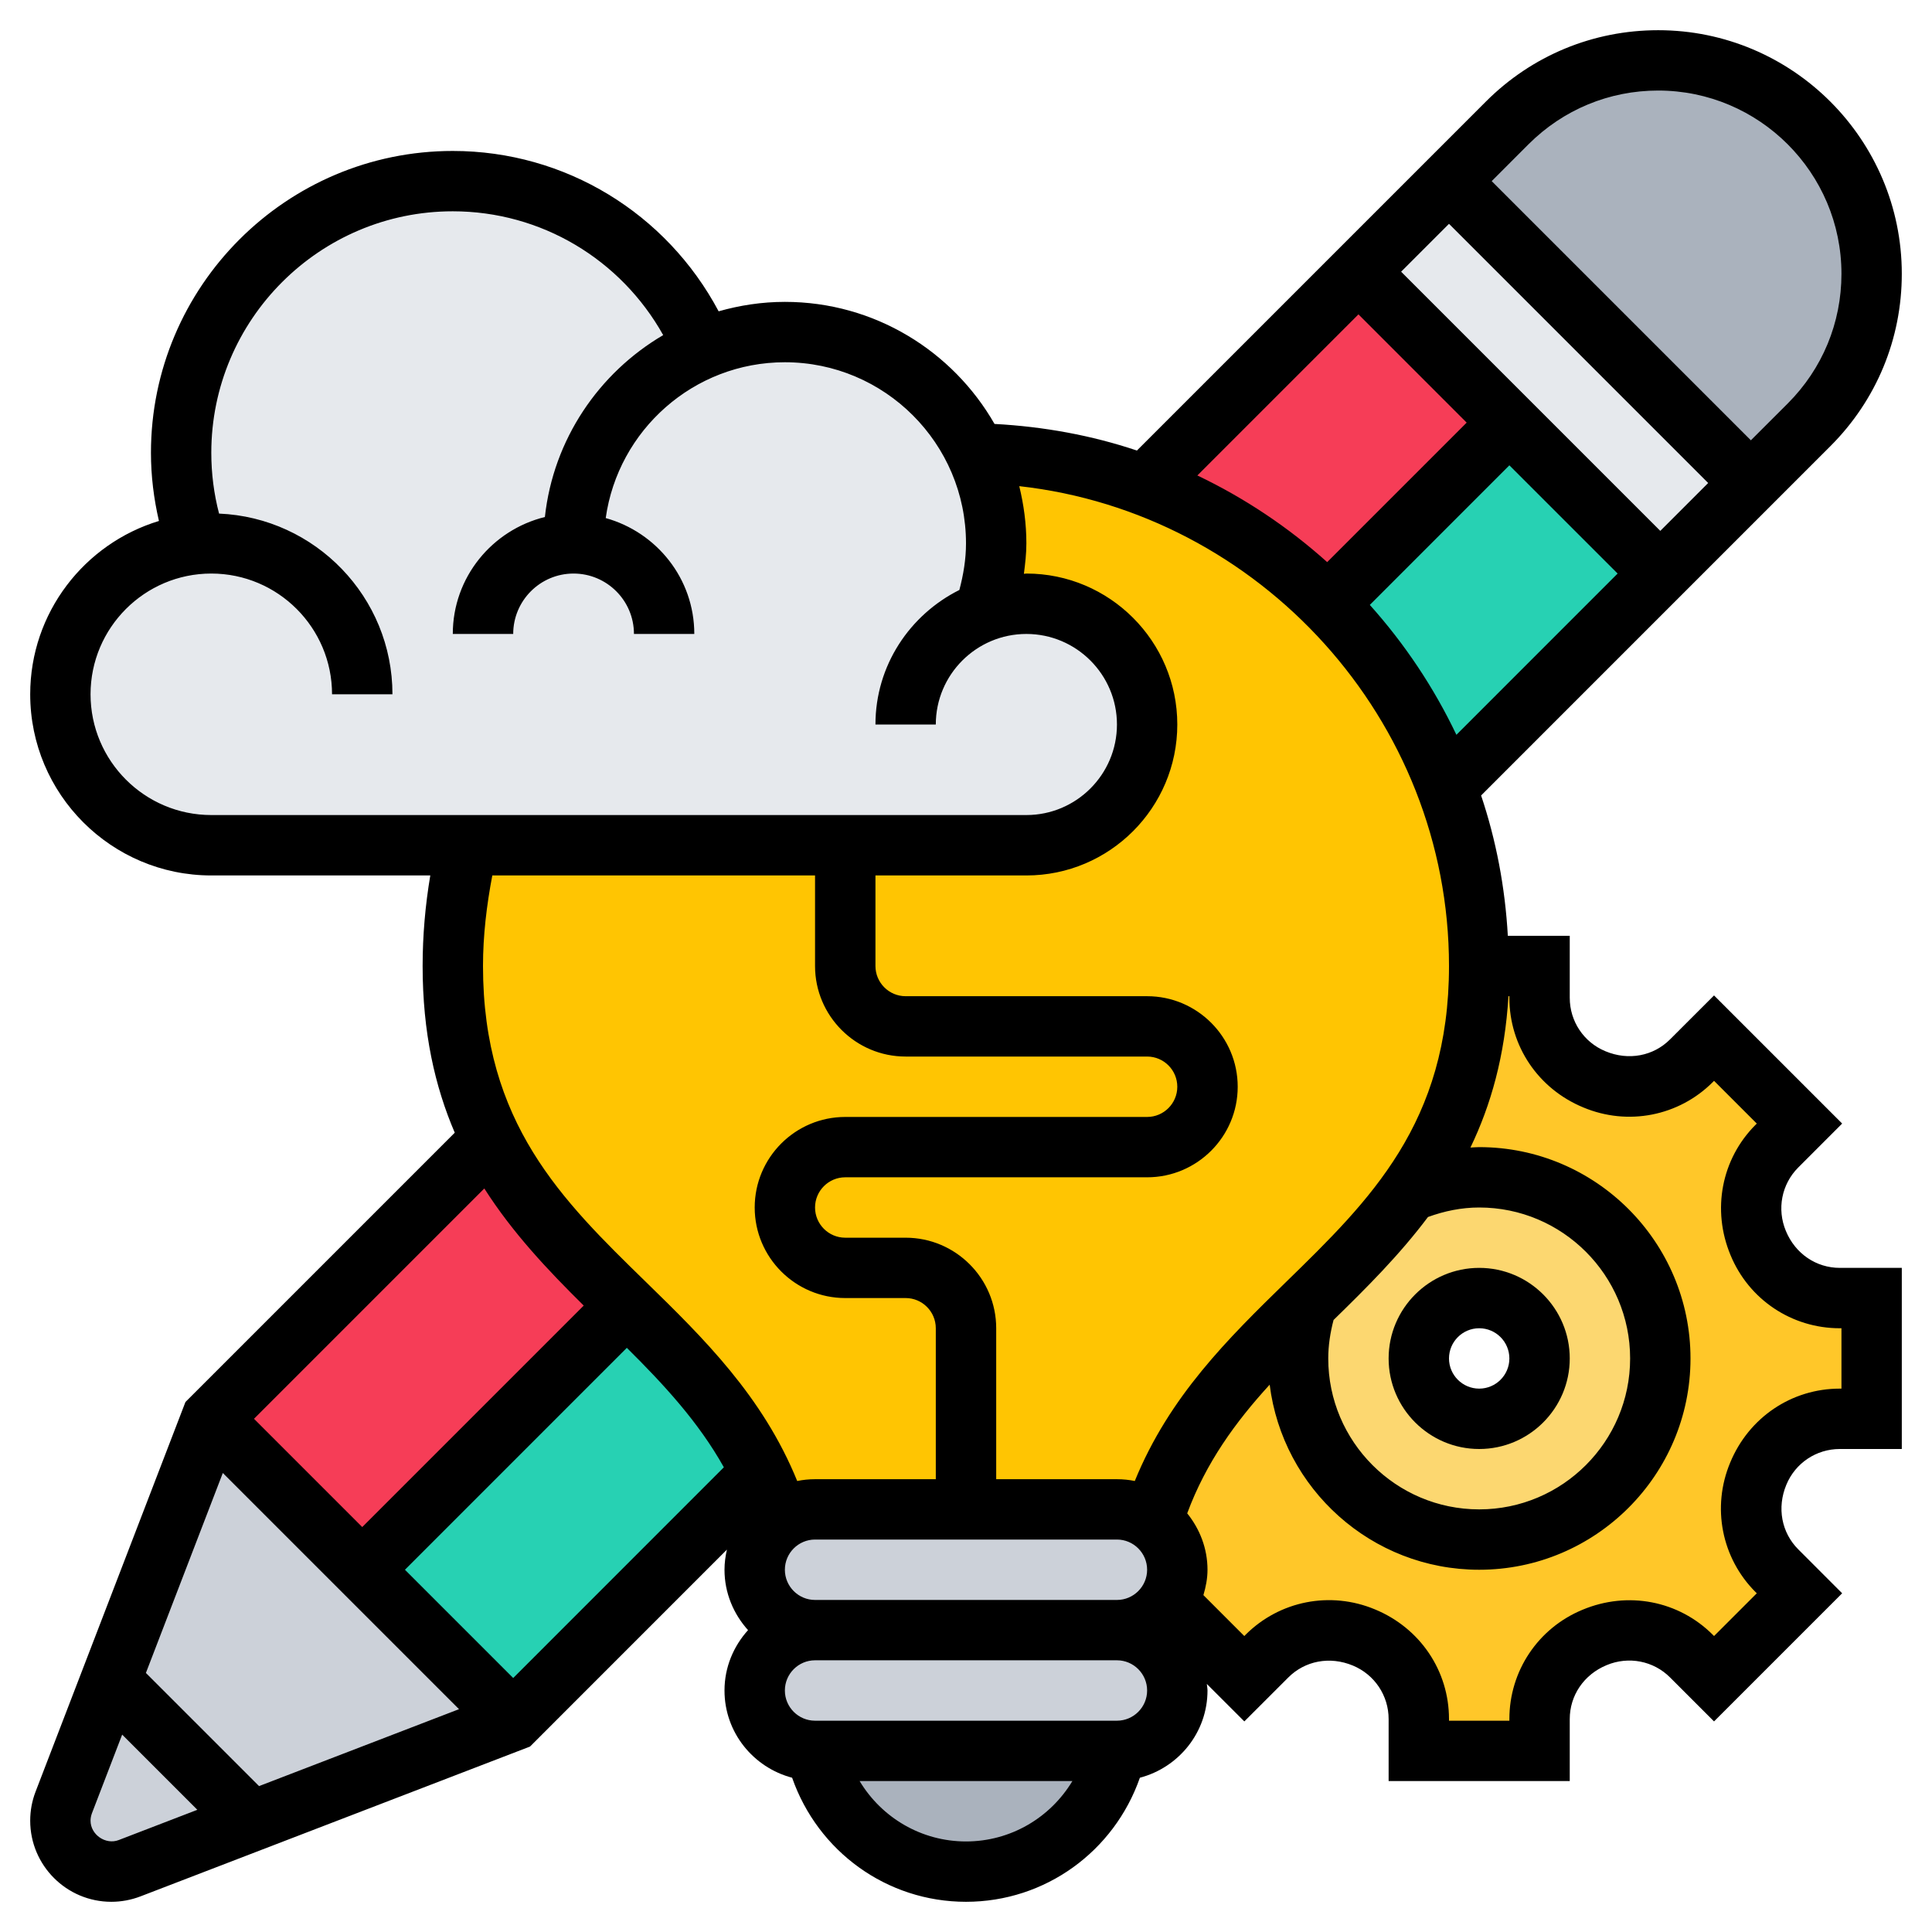 <svg width="60" height="60" viewBox="0 0 60 60" fill="none" xmlns="http://www.w3.org/2000/svg">
<g clip-path="url(#clip0_10091_331)">
<path d="M51.562 17.812L44.934 24.441C44.147 22.322 42.928 20.419 41.372 18.834C41.334 18.797 41.306 18.769 41.269 18.731L46.875 13.125L51.562 17.812Z" fill="#27D1B3"/>
<path d="M23.625 45.75L15.938 53.438L11.25 48.75L19.462 40.538C21.047 42.084 22.622 43.631 23.625 45.75Z" fill="#27D1B3"/>
<path d="M19.462 40.538L11.25 48.75L6.562 44.062L15.253 35.372C16.041 36.956 17.147 38.222 18.328 39.422C18.703 39.797 19.078 40.172 19.462 40.538Z" fill="#F63D57"/>
<path d="M46.875 13.125L41.269 18.731C39.666 17.128 37.725 15.863 35.56 15.066L42.188 8.438L46.875 13.125Z" fill="#F63D57"/>
<path d="M58.125 8.503C58.125 10.266 57.431 11.944 56.184 13.191L54.375 15L45 5.625L46.809 3.816C48.056 2.569 49.734 1.875 51.497 1.875C53.325 1.875 54.984 2.616 56.184 3.816C57.384 5.016 58.125 6.675 58.125 8.503Z" fill="#AAB2BD"/>
<path d="M15.938 53.438L4.022 58.022C3.844 58.087 3.647 58.125 3.459 58.125C2.587 58.125 1.875 57.413 1.875 56.541C1.875 56.353 1.913 56.156 1.978 55.978L6.562 44.062L11.25 48.75L15.938 53.438Z" fill="#CCD1D9"/>
<path d="M54.375 15L51.562 17.812L46.875 13.125L42.188 8.438L45 5.625L54.375 15Z" fill="#E6E9ED"/>
<path d="M47.812 30.984C47.812 32.1 48.478 33.094 49.5 33.516C49.509 33.516 49.528 33.525 49.537 33.525C50.559 33.956 51.74 33.731 52.528 32.944L53.231 32.241L55.884 34.894L55.181 35.597C54.394 36.384 54.169 37.566 54.6 38.587C54.6 38.597 54.609 38.616 54.609 38.625C55.031 39.647 56.025 40.312 57.14 40.312H58.125V44.062H57.14C56.025 44.062 55.031 44.728 54.609 45.75C54.609 45.759 54.6 45.778 54.6 45.788C54.169 46.809 54.394 47.991 55.181 48.778L55.884 49.481L53.231 52.134L52.528 51.431C51.74 50.644 50.559 50.419 49.537 50.85C49.528 50.85 49.509 50.859 49.5 50.859C48.478 51.281 47.812 52.275 47.812 53.391V54.375H44.062V53.391C44.062 52.275 43.397 51.281 42.375 50.859C42.365 50.859 42.347 50.85 42.337 50.85C41.315 50.419 40.134 50.644 39.347 51.431L38.644 52.134L36.272 49.763C36.459 49.472 36.562 49.125 36.562 48.75C36.562 48.131 36.253 47.569 35.784 47.231C36.694 44.306 38.625 42.403 40.565 40.519C40.406 41.053 40.312 41.606 40.312 42.188C40.312 45.291 42.834 47.812 45.937 47.812C49.04 47.812 51.562 45.291 51.562 42.188C51.562 39.084 49.04 36.562 45.937 36.562C45.169 36.562 44.437 36.722 43.772 36.994C45.037 35.222 45.937 33.056 45.937 30H47.812V30.984Z" fill="#FFC729"/>
<path d="M45.938 36.562C49.041 36.562 51.562 39.084 51.562 42.188C51.562 45.291 49.041 47.812 45.938 47.812C42.834 47.812 40.312 45.291 40.312 42.188C40.312 41.606 40.406 41.053 40.566 40.519V40.509C41.7 39.413 42.834 38.306 43.772 36.994C44.438 36.722 45.169 36.562 45.938 36.562ZM47.812 42.188C47.812 41.156 46.969 40.312 45.938 40.312C44.906 40.312 44.062 41.156 44.062 42.188C44.062 43.219 44.906 44.062 45.938 44.062C46.969 44.062 47.812 43.219 47.812 42.188Z" fill="#FCD770"/>
<path d="M30 58.125C27.797 58.125 25.875 56.625 25.341 54.487L25.312 54.375H34.688L34.659 54.487C34.388 55.556 33.778 56.466 32.953 57.112C32.138 57.75 31.106 58.125 30 58.125Z" fill="#AAB2BD"/>
<path d="M34.688 50.625C35.719 50.625 36.562 51.469 36.562 52.5C36.562 53.016 36.356 53.484 36.009 53.822C35.672 54.169 35.203 54.375 34.688 54.375H25.312C24.281 54.375 23.438 53.531 23.438 52.5C23.438 51.984 23.644 51.516 23.991 51.178C24.328 50.831 24.797 50.625 25.312 50.625H34.688Z" fill="#CCD1D9"/>
<path d="M36.562 48.75C36.562 49.125 36.459 49.472 36.272 49.763C36.197 49.875 36.103 49.978 36.009 50.072C35.672 50.419 35.203 50.625 34.688 50.625H25.312C24.281 50.625 23.438 49.781 23.438 48.75C23.438 48.234 23.644 47.766 23.991 47.428C24.056 47.353 24.131 47.288 24.216 47.231C24.525 47.006 24.9 46.875 25.312 46.875H30H34.688C35.1 46.875 35.475 47.006 35.784 47.231C36.253 47.569 36.562 48.131 36.562 48.75Z" fill="#CCD1D9"/>
<path d="M44.934 24.441C44.147 22.322 42.928 20.419 41.372 18.834C41.334 18.797 41.306 18.769 41.269 18.731C39.666 17.128 37.725 15.863 35.559 15.066C33.919 14.447 32.156 14.1 30.309 14.062H30.3C30.712 14.916 30.938 15.863 30.938 16.875C30.938 17.606 30.816 18.319 30.591 18.975V18.984C30.994 18.834 31.425 18.75 31.875 18.75C33.947 18.75 35.625 20.428 35.625 22.5C35.625 24.572 33.947 26.25 31.875 26.25H26.25H14.503C14.213 27.45 14.062 28.706 14.062 30C14.062 32.194 14.522 33.919 15.253 35.372C16.041 36.956 17.147 38.222 18.328 39.422C18.703 39.797 19.078 40.172 19.462 40.538C21.047 42.084 22.622 43.631 23.625 45.75C23.859 46.209 24.056 46.706 24.216 47.231C24.525 47.006 24.9 46.875 25.312 46.875H30H34.688C35.1 46.875 35.475 47.006 35.784 47.231C36.694 44.306 38.625 42.403 40.566 40.519V40.509C41.7 39.413 42.834 38.306 43.772 36.994C45.038 35.222 45.938 33.056 45.938 30C45.938 28.041 45.581 26.166 44.934 24.441Z" fill="#FFC502"/>
<path d="M21.844 10.819C22.622 10.491 23.475 10.312 24.375 10.312C27 10.312 29.25 11.841 30.3 14.062C30.712 14.916 30.938 15.863 30.938 16.875C30.938 17.606 30.816 18.319 30.591 18.975V18.984C30.994 18.834 31.425 18.75 31.875 18.75C33.947 18.75 35.625 20.428 35.625 22.5C35.625 24.572 33.947 26.25 31.875 26.25H26.25H14.503H6.562C3.975 26.25 1.875 24.15 1.875 21.562C1.875 19.125 3.731 17.128 6.112 16.903V16.894C5.794 16.012 5.625 15.056 5.625 14.062C5.625 9.403 9.403 5.625 14.062 5.625C17.559 5.625 20.559 7.753 21.834 10.781L21.844 10.819Z" fill="#E6E9ED"/>
<path d="M45.938 45C47.488 45 48.75 43.738 48.75 42.188C48.75 40.637 47.488 39.375 45.938 39.375C44.387 39.375 43.125 40.637 43.125 42.188C43.125 43.738 44.387 45 45.938 45ZM45.938 41.25C46.454 41.25 46.875 41.67 46.875 42.188C46.875 42.705 46.454 43.125 45.938 43.125C45.421 43.125 45 42.705 45 42.188C45 41.67 45.421 41.25 45.938 41.25Z" fill="black"/>
<path d="M55.462 38.229C55.178 37.549 55.329 36.775 55.846 36.258L57.21 34.893L53.231 30.914L51.865 32.279C51.349 32.797 50.574 32.947 49.858 32.647C49.185 32.369 48.75 31.718 48.75 30.989V29.062H46.827C46.742 27.55 46.462 26.089 45.997 24.704L56.845 13.855C58.275 12.426 59.062 10.525 59.062 8.504C59.062 4.332 55.668 0.938 51.496 0.938C49.475 0.938 47.574 1.725 46.146 3.154L35.308 13.992C33.907 13.522 32.421 13.248 30.886 13.166C29.592 10.906 27.161 9.375 24.375 9.375C23.662 9.375 22.973 9.482 22.318 9.668C20.7 6.626 17.557 4.688 14.062 4.688C8.893 4.688 4.688 8.893 4.688 14.062C4.688 14.781 4.776 15.488 4.936 16.179C2.625 16.879 0.938 19.027 0.938 21.562C0.938 24.665 3.46 27.188 6.562 27.188H13.363C13.207 28.115 13.125 29.056 13.125 30C13.125 32.063 13.507 33.742 14.123 35.177L5.759 43.541L1.105 55.641C0.994 55.929 0.938 56.233 0.938 56.543C0.938 57.933 2.068 59.062 3.457 59.062C3.767 59.062 4.071 59.005 4.36 58.895L16.46 54.241L22.575 48.125C22.529 48.326 22.5 48.534 22.5 48.75C22.5 49.473 22.782 50.126 23.231 50.625C22.781 51.124 22.5 51.777 22.5 52.5C22.5 53.803 23.395 54.892 24.6 55.209C25.399 57.497 27.538 59.062 30 59.062C32.462 59.062 34.601 57.497 35.4 55.209C36.605 54.892 37.5 53.803 37.5 52.5C37.5 52.43 37.484 52.364 37.479 52.296L38.644 53.46L40.01 52.095C40.526 51.578 41.298 51.427 42.016 51.726C42.689 52.006 43.125 52.657 43.125 53.386V55.312H48.75V53.386C48.75 52.657 49.186 52.005 49.896 51.712C50.576 51.428 51.35 51.578 51.866 52.095L53.231 53.46L57.21 49.481L55.846 48.116C55.329 47.599 55.178 46.825 55.477 46.109C55.756 45.436 56.407 45 57.136 45H59.062V39.375H57.136C56.407 39.375 55.756 38.939 55.462 38.229ZM41.415 40.993C42.438 39.995 43.462 38.975 44.347 37.795C44.857 37.61 45.387 37.5 45.938 37.5C48.522 37.5 50.625 39.603 50.625 42.188C50.625 44.772 48.522 46.875 45.938 46.875C43.353 46.875 41.25 44.772 41.25 42.188C41.25 41.782 41.313 41.382 41.415 40.993ZM42.541 18.786L46.875 14.451L50.237 17.812L45.23 22.82C44.528 21.346 43.62 19.99 42.541 18.786ZM43.513 8.438L45 6.951L53.049 15L51.562 16.487L43.513 8.438ZM51.496 2.812C54.634 2.812 57.188 5.366 57.188 8.504C57.188 10.024 56.596 11.453 55.521 12.529L54.375 13.674L46.326 5.625L47.471 4.479C48.547 3.405 49.975 2.812 51.496 2.812ZM42.188 9.763L45.549 13.125L41.217 17.457C40.013 16.377 38.659 15.469 37.185 14.766L42.188 9.763ZM45 30C45 34.878 42.544 37.274 39.943 39.81C38.153 41.557 36.313 43.362 35.242 45.994C35.063 45.957 34.878 45.938 34.688 45.938H30.938V41.25C30.938 39.699 29.676 38.438 28.125 38.438H26.25C25.733 38.438 25.312 38.017 25.312 37.5C25.312 36.983 25.733 36.562 26.25 36.562H35.625C37.176 36.562 38.438 35.301 38.438 33.75C38.438 32.199 37.176 30.938 35.625 30.938H28.125C27.608 30.938 27.188 30.517 27.188 30V27.188H31.875C34.46 27.188 36.562 25.085 36.562 22.5C36.562 19.915 34.46 17.812 31.875 17.812C31.849 17.812 31.824 17.82 31.798 17.82C31.838 17.507 31.875 17.194 31.875 16.875C31.875 16.262 31.793 15.668 31.654 15.098C39.127 15.93 45 22.344 45 30ZM24.375 48.75C24.375 48.233 24.796 47.812 25.312 47.812H34.688C35.204 47.812 35.625 48.233 35.625 48.75C35.625 49.267 35.204 49.688 34.688 49.688H25.312C24.796 49.688 24.375 49.267 24.375 48.75ZM12.576 48.75L19.467 41.858C20.62 43.002 21.691 44.159 22.48 45.568L15.938 52.112L12.576 48.75ZM2.812 21.562C2.812 19.494 4.494 17.812 6.562 17.812C8.631 17.812 10.312 19.494 10.312 21.562H12.188C12.188 18.542 9.792 16.076 6.803 15.95C6.643 15.337 6.562 14.704 6.562 14.062C6.562 9.927 9.927 6.562 14.062 6.562C16.805 6.562 19.28 8.053 20.596 10.407C18.597 11.58 17.185 13.645 16.922 16.056C15.285 16.459 14.062 17.928 14.062 19.688H15.938C15.938 18.653 16.778 17.812 17.812 17.812C18.847 17.812 19.688 18.653 19.688 19.688H21.562C21.562 17.967 20.392 16.53 18.811 16.089C19.195 13.359 21.54 11.25 24.375 11.25C27.477 11.25 30 13.773 30 16.875C30 17.368 29.919 17.851 29.794 18.322C28.256 19.091 27.188 20.666 27.188 22.5H29.062C29.062 20.949 30.324 19.688 31.875 19.688C33.426 19.688 34.688 20.949 34.688 22.5C34.688 24.051 33.426 25.312 31.875 25.312H6.562C4.494 25.312 2.812 23.631 2.812 21.562ZM25.312 27.188V30C25.312 31.551 26.574 32.812 28.125 32.812H35.625C36.142 32.812 36.562 33.233 36.562 33.75C36.562 34.267 36.142 34.688 35.625 34.688H26.25C24.699 34.688 23.438 35.949 23.438 37.5C23.438 39.051 24.699 40.312 26.25 40.312H28.125C28.642 40.312 29.062 40.733 29.062 41.25V45.938H25.312C25.122 45.938 24.937 45.957 24.758 45.994C23.687 43.362 21.848 41.557 20.057 39.81C17.456 37.274 15 34.878 15 30C15 29.052 15.113 28.113 15.289 27.188H25.312ZM18.128 40.546L11.25 47.424L7.888 44.062L15.041 36.909C15.922 38.291 17.013 39.444 18.128 40.546ZM6.92 45.745L14.255 53.08L8.045 55.469L4.531 51.955L6.92 45.745ZM3.688 57.144C3.282 57.302 2.812 56.978 2.812 56.543C2.812 56.464 2.828 56.386 2.855 56.313L3.794 53.87L6.129 56.205L3.688 57.144ZM30 57.188C28.615 57.188 27.381 56.451 26.696 55.312H33.304C32.619 56.451 31.385 57.188 30 57.188ZM34.688 53.438H25.312C24.796 53.438 24.375 53.017 24.375 52.5C24.375 51.983 24.796 51.562 25.312 51.562H34.688C35.204 51.562 35.625 51.983 35.625 52.5C35.625 53.017 35.204 53.438 34.688 53.438ZM57.188 43.125H57.136C55.644 43.125 54.313 44.016 53.732 45.424C53.154 46.808 53.464 48.385 54.519 49.442L54.559 49.481L53.231 50.809L53.192 50.769C52.134 49.712 50.556 49.402 49.143 49.994C47.766 50.564 46.875 51.894 46.875 53.386V53.438H45V53.386C45 51.894 44.109 50.563 42.701 49.981C41.315 49.403 39.738 49.713 38.682 50.769L38.643 50.809L37.373 49.538C37.447 49.286 37.5 49.026 37.5 48.75C37.5 48.084 37.258 47.481 36.87 46.998C37.453 45.424 38.367 44.165 39.431 43.002C39.834 46.237 42.595 48.75 45.938 48.75C49.556 48.75 52.5 45.805 52.5 42.188C52.5 38.57 49.556 35.625 45.938 35.625C45.846 35.625 45.757 35.634 45.666 35.638C46.3 34.321 46.736 32.794 46.846 30.938H46.875V30.989C46.875 32.481 47.766 33.813 49.173 34.393C50.557 34.972 52.135 34.663 53.192 33.606L53.231 33.566L54.559 34.894L54.519 34.933C53.464 35.99 53.154 37.568 53.744 38.981C54.313 40.359 55.644 41.25 57.136 41.25H57.188V43.125Z" fill="black"/>
</g>
<defs>
<clipPath id="clip0_10091_331">
<rect width="60" height="60" fill="white"/>
</clipPath>
</defs>
</svg>
